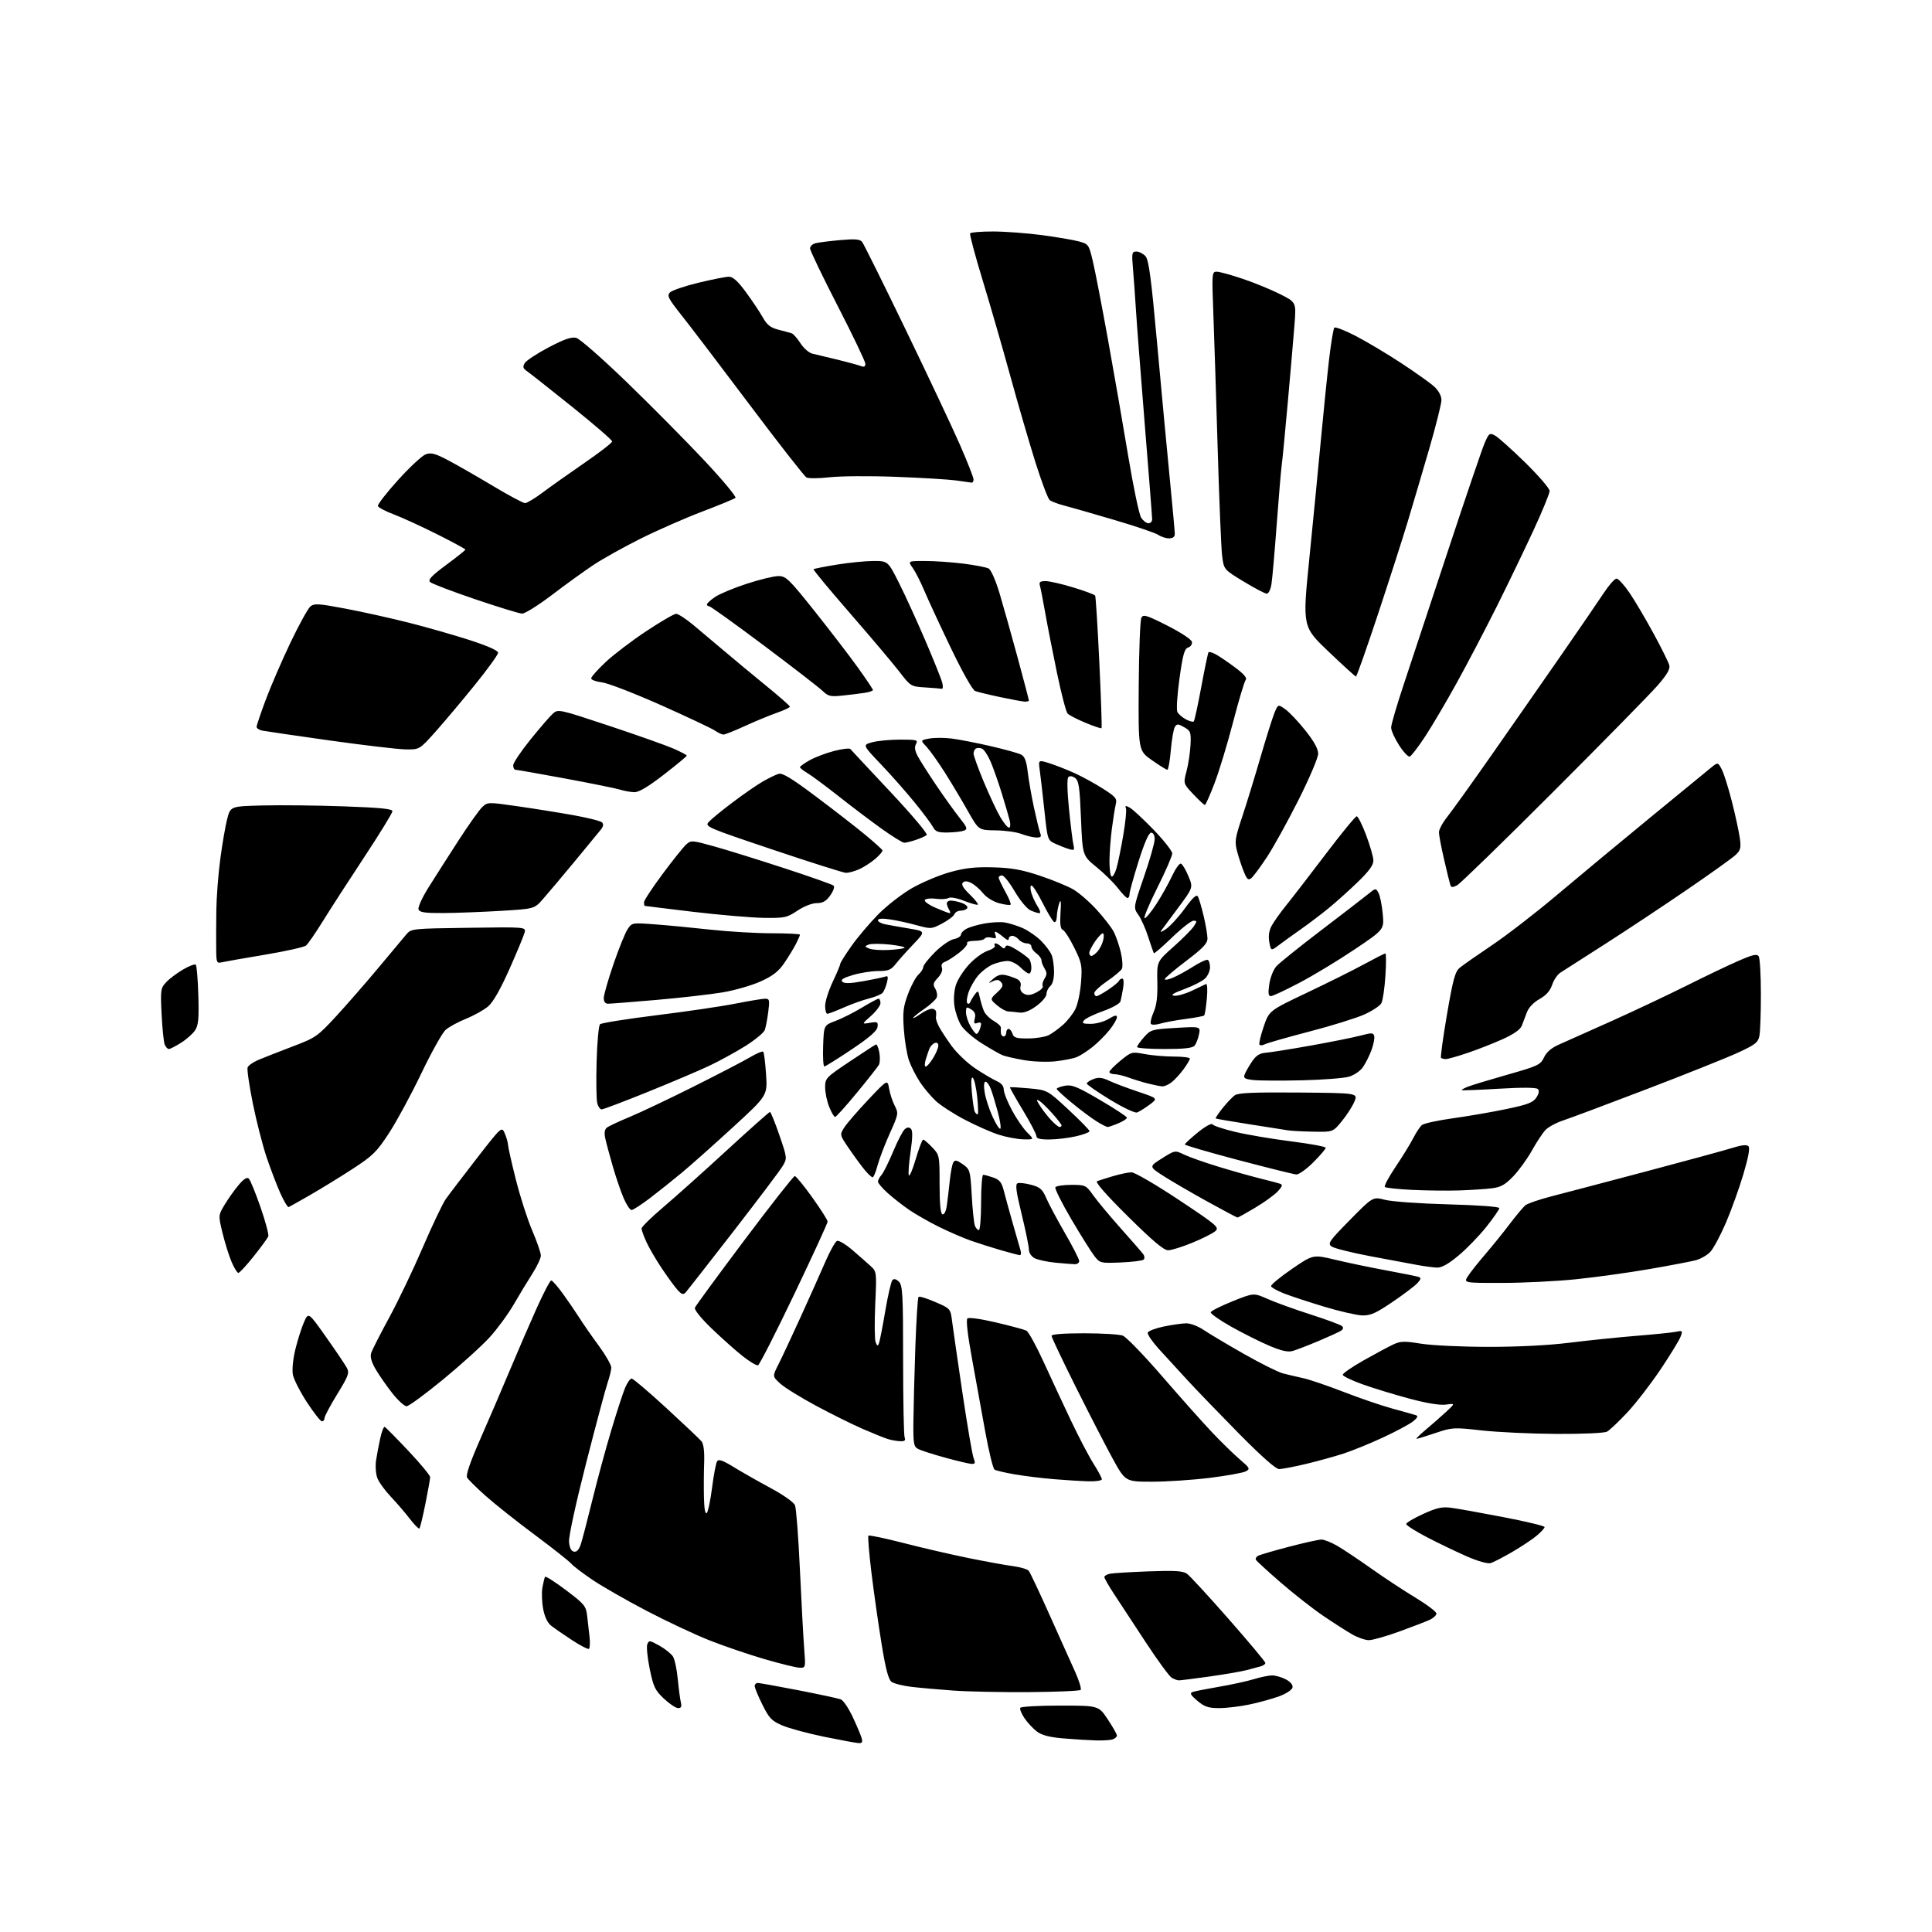 <?xml version="1.0" encoding="UTF-8" standalone="no"?>
<svg 
  version="1.1" 
  xmlns="http://www.w3.org/2000/svg" 
  xmlns:xlink="http://www.w3.org/1999/xlink" 
  xmlns:svg="http://www.w3.org/2000/svg"
  xmlns:rdf="http://www.w3.org/1999/02/22-rdf-syntax-ns#"
  xmlns:cc="http://creativecommons.org/ns#"
  xmlns:dc="http://purl.org/dc/elements/1.1/"
  viewBox="0 0 768 768"
  width="768"
  height="768"
>
<style>svg {background-color: white; }</style>"
<path stroke="none" fill="black" fill-rule="evenodd" d="M341.32,692.91C340.32,692.86 334.17,691.73 327.66,690.40C321.14,689.06 313.64,687.04 310.98,685.89C306.75,684.08 305.75,683.04 303.07,677.64C301.38,674.25 300.00,670.91 300.00,670.23C300.00,669.56 300.56,669.00 301.25,669.01C301.94,669.01 309.25,670.33 317.50,671.93C325.75,673.54 333.29,675.16 334.25,675.53C335.21,675.91 337.30,678.98 338.89,682.36C340.48,685.74 342.09,689.51 342.46,690.75C342.99,692.52 342.75,692.98 341.32,692.91zM435.67,691.85C432.83,691.77 427.02,691.41 422.76,691.05C417.29,690.59 414.21,689.80 412.26,688.36C410.74,687.24 408.50,684.84 407.27,683.04C406.04,681.23 405.28,679.36 405.58,678.88C405.87,678.39 413.00,678.00 421.42,678.00C436.72,678.00 436.72,678.00 440.36,683.48C442.36,686.50 444.00,689.38 444.00,689.88C444.00,690.38 443.29,691.06 442.42,691.39C441.55,691.73 438.51,691.93 435.67,691.85zM269.57,679.00C268.66,679.00 266.12,677.31 263.93,675.25C260.39,671.93 259.74,670.58 258.28,663.45C257.37,659.03 256.93,654.61 257.31,653.64C257.94,651.99 258.27,652.02 262.13,654.18C264.41,655.46 266.83,657.40 267.52,658.50C268.21,659.60 269.07,663.65 269.43,667.50C269.80,671.35 270.35,675.51 270.66,676.75C271.07,678.40 270.78,679.00 269.57,679.00zM484.65,679.00C480.33,679.00 478.82,678.49 475.96,676.08C473.34,673.88 472.86,673.03 474.00,672.62C474.82,672.31 479.55,671.38 484.50,670.53C489.45,669.68 495.71,668.32 498.41,667.50C501.11,666.67 504.39,666.00 505.71,666.00C507.02,666.00 509.45,666.70 511.11,667.56C512.97,668.52 514.00,669.75 513.80,670.78C513.62,671.72 511.35,673.24 508.55,674.28C505.83,675.28 500.52,676.76 496.74,677.55C492.96,678.35 487.52,679.00 484.65,679.00zM409.17,672.64C398.35,672.72 384.77,672.45 379.00,672.03C373.23,671.62 365.72,670.95 362.32,670.55C358.92,670.15 355.36,669.25 354.41,668.56C353.16,667.64 352.07,663.52 350.43,653.40C349.18,645.75 347.38,633.08 346.42,625.24C345.47,617.40 344.92,610.75 345.21,610.45C345.50,610.16 351.76,611.47 359.12,613.36C366.48,615.26 378.12,617.95 385.00,619.35C391.88,620.74 399.85,622.20 402.73,622.57C405.61,622.95 408.40,623.78 408.93,624.41C409.46,625.05 413.11,632.76 417.03,641.54C420.96,650.32 425.56,660.54 427.24,664.26C428.93,667.98 429.98,671.36 429.57,671.76C429.17,672.17 419.99,672.56 409.17,672.64zM468.58,667.97C467.98,667.95 466.72,667.48 465.76,666.93C464.81,666.37 460.13,659.97 455.37,652.71C450.61,645.44 444.97,636.86 442.85,633.64C440.73,630.41 439.00,627.38 439.00,626.91C439.00,626.43 440.01,625.83 441.25,625.58C442.49,625.33 449.41,624.91 456.64,624.64C467.04,624.26 470.20,624.45 471.83,625.59C472.96,626.38 480.43,634.50 488.44,643.62C496.45,652.74 503.00,660.58 503.00,661.04C503.00,661.49 502.21,662.09 501.25,662.37C500.29,662.65 497.70,663.34 495.50,663.91C493.30,664.47 486.58,665.63 480.58,666.47C474.57,667.31 469.17,667.99 468.58,667.97zM317.89,662.95C316.58,662.93 310.29,661.38 303.92,659.53C297.55,657.67 287.65,654.29 281.92,652.02C276.19,649.75 264.99,644.49 257.03,640.33C249.07,636.17 239.38,630.62 235.50,628.00C231.62,625.38 227.81,622.48 227.04,621.55C226.27,620.62 219.76,615.48 212.57,610.12C205.38,604.77 196.57,597.78 193.00,594.59C189.43,591.41 186.13,588.15 185.67,587.34C185.12,586.38 186.88,581.25 190.86,572.19C194.18,564.66 199.43,552.42 202.54,545.00C205.64,537.58 210.46,526.44 213.24,520.25C216.02,514.06 218.66,509.00 219.12,509.00C219.57,509.00 221.65,511.36 223.74,514.25C225.83,517.14 228.83,521.52 230.41,524.00C231.98,526.48 235.46,531.48 238.14,535.12C240.81,538.76 242.99,542.59 242.99,543.62C242.98,544.66 242.34,547.30 241.58,549.50C240.81,551.70 236.97,566.06 233.04,581.41C228.89,597.64 226.02,610.81 226.20,612.90C226.40,615.28 227.05,616.59 228.15,616.80C229.27,617.01 230.16,616.04 230.90,613.80C231.49,611.99 233.57,604.04 235.50,596.15C237.44,588.26 240.79,575.88 242.96,568.65C245.12,561.42 247.60,553.81 248.46,551.75C249.32,549.69 250.50,548.00 251.09,548.00C251.67,548.00 257.85,553.25 264.82,559.66C271.80,566.08 278.10,572.04 278.82,572.91C279.70,573.97 280.07,576.84 279.91,581.50C279.77,585.35 279.74,591.63 279.83,595.45C279.94,599.82 280.35,602.05 280.95,601.45C281.47,600.93 282.42,596.39 283.06,591.37C283.70,586.35 284.59,581.66 285.04,580.93C285.66,579.92 287.19,580.44 291.68,583.19C294.88,585.16 301.47,588.90 306.33,591.52C311.41,594.25 315.54,597.17 316.03,598.39C316.51,599.55 317.39,611.08 317.98,624.00C318.58,636.92 319.34,650.99 319.67,655.25C320.28,662.94 320.27,663.00 317.89,662.95zM234.09,655.45C233.69,655.69 230.69,654.14 227.43,652.00C224.17,649.87 220.45,647.30 219.17,646.30C217.63,645.10 216.51,642.77 215.91,639.54C215.40,636.82 215.27,633.00 215.62,631.05C215.98,629.10 216.44,627.19 216.65,626.81C216.87,626.43 220.61,628.81 224.96,632.09C232.29,637.61 232.93,638.38 233.40,642.28C233.68,644.60 234.11,648.41 234.36,650.75C234.61,653.09 234.48,655.20 234.09,655.45zM544.13,651.99C542.68,651.98 539.70,650.95 537.50,649.69C535.30,648.43 530.12,645.11 526.00,642.32C521.88,639.52 514.23,633.53 509.00,628.99C503.77,624.46 499.36,620.40 499.20,619.97C499.03,619.54 499.39,618.88 500.00,618.50C500.61,618.12 506.10,616.51 512.19,614.91C518.28,613.31 524.18,612.00 525.30,612.00C526.41,612.00 529.29,613.15 531.69,614.56C534.10,615.97 540.21,620.05 545.27,623.64C550.33,627.22 558.19,632.40 562.74,635.14C567.28,637.89 571.00,640.71 571.00,641.41C571.00,642.11 569.76,643.25 568.25,643.94C566.74,644.63 561.28,646.73 556.13,648.60C550.98,650.47 545.58,651.99 544.13,651.99zM592.50,621.37C591.34,621.70 587.34,620.55 583.00,618.65C578.88,616.84 571.79,613.43 567.25,611.07C562.71,608.71 559.00,606.35 559.00,605.83C559.00,605.30 562.02,603.50 565.71,601.83C571.22,599.33 573.24,598.89 576.96,599.38C579.46,599.71 588.81,601.38 597.75,603.11C606.69,604.83 614.00,606.59 614.00,607.03C614.00,607.46 612.61,608.99 610.92,610.41C609.23,611.84 604.84,614.76 601.17,616.91C597.50,619.05 593.60,621.06 592.50,621.37zM166.73,607.60C166.46,607.87 164.76,606.16 162.95,603.80C161.14,601.43 157.74,597.48 155.39,595.00C153.04,592.52 150.61,589.17 150.00,587.54C149.39,585.92 149.16,582.77 149.49,580.54C149.82,578.32 150.57,574.34 151.16,571.70C151.74,569.07 152.54,567.04 152.92,567.20C153.31,567.37 157.53,571.64 162.31,576.71C167.09,581.77 171.00,586.49 170.99,587.21C170.98,587.92 170.13,592.69 169.10,597.80C168.07,602.92 167.00,607.33 166.73,607.60zM432.75,588.85C429.86,588.77 423.68,588.39 419.00,588.00C414.32,587.62 407.34,586.76 403.47,586.10C399.61,585.44 395.95,584.58 395.35,584.20C394.74,583.81 393.07,576.98 391.63,569.00C390.19,561.02 387.80,547.86 386.32,539.74C384.64,530.58 383.97,524.65 384.56,524.11C385.10,523.60 389.92,524.28 396.00,525.71C401.77,527.07 407.18,528.53 408.00,528.94C408.82,529.36 411.85,534.83 414.72,541.10C417.59,547.37 422.49,557.90 425.62,564.50C428.75,571.10 432.81,578.87 434.65,581.77C436.49,584.67 438.00,587.48 438.00,588.02C438.00,588.56 435.64,588.93 432.75,588.85zM457.96,589.00C447.35,589.00 447.35,589.00 442.27,579.75C439.48,574.66 432.88,561.84 427.60,551.26C422.32,540.68 418.00,531.57 418.00,531.01C418.00,530.38 422.89,530.00 430.93,530.00C438.05,530.00 444.98,530.42 446.34,530.94C447.70,531.46 454.77,538.77 462.05,547.19C469.33,555.61 478.28,565.65 481.93,569.50C485.59,573.35 490.51,578.15 492.88,580.17C496.88,583.59 497.04,583.91 495.20,584.89C494.12,585.47 487.68,586.63 480.90,587.47C474.11,588.31 463.79,589.00 457.96,589.00zM508.46,583.99C507.16,584.00 501.36,578.86 492.38,569.75C484.66,561.91 475.44,552.35 471.90,548.50C468.35,544.65 463.29,539.12 460.65,536.22C458.02,533.31 456.03,530.40 456.25,529.74C456.47,529.09 459.32,528.00 462.57,527.32C465.83,526.64 469.86,526.07 471.52,526.04C473.20,526.02 476.27,527.18 478.44,528.65C480.59,530.11 487.78,534.40 494.42,538.17C501.06,541.95 508.07,545.45 510.00,545.95C511.93,546.45 515.52,547.29 518.00,547.83C520.48,548.36 527.72,550.83 534.10,553.30C540.47,555.78 549.25,558.78 553.60,559.96C557.94,561.15 562.12,562.32 562.87,562.57C563.84,562.89 563.47,563.63 561.63,565.08C560.20,566.20 554.86,569.06 549.76,571.42C544.67,573.79 537.58,576.68 534.00,577.84C530.42,579.00 523.67,580.86 519.00,581.97C514.33,583.08 509.58,583.99 508.46,583.99zM386.23,581.93C385.28,581.89 380.55,580.77 375.71,579.44C370.88,578.12 366.04,576.56 364.96,575.98C363.21,575.04 363.01,573.90 363.09,565.21C363.14,559.87 363.48,546.64 363.85,535.82C364.23,524.99 364.80,515.87 365.13,515.54C365.46,515.21 368.45,516.12 371.78,517.57C377.84,520.19 377.84,520.19 378.49,525.35C378.85,528.18 380.70,540.97 382.60,553.76C384.50,566.56 386.48,578.14 387.00,579.51C387.79,581.57 387.66,581.99 386.23,581.93zM357.86,572.91C356.56,572.87 354.38,572.48 353.00,572.06C351.62,571.64 347.12,569.83 343.00,568.04C338.88,566.25 330.49,562.09 324.37,558.80C318.25,555.51 311.84,551.54 310.13,549.97C307.03,547.14 307.03,547.14 309.46,542.32C310.81,539.67 314.77,531.20 318.28,523.50C321.78,515.80 326.18,505.96 328.06,501.63C329.93,497.30 332.04,493.54 332.75,493.27C333.45,493.00 336.16,494.61 338.77,496.85C341.37,499.09 344.63,501.95 346.01,503.21C348.50,505.49 348.51,505.56 347.92,518.50C347.60,525.65 347.66,532.40 348.06,533.50C348.65,535.10 348.92,535.20 349.39,534.00C349.72,533.17 350.85,527.39 351.91,521.14C352.96,514.88 354.26,509.34 354.78,508.82C355.38,508.22 356.33,508.47 357.36,509.51C358.80,510.95 359.00,514.65 359.00,540.49C359.00,556.63 359.27,570.55 359.61,571.42C360.06,572.60 359.61,572.98 357.86,572.91zM563.07,571.95C562.76,571.92 564.49,570.23 566.92,568.20C569.35,566.16 572.95,563.00 574.92,561.17C578.50,557.83 578.50,557.83 574.79,558.35C572.41,558.68 567.20,557.83 560.29,555.98C554.35,554.39 545.98,551.84 541.67,550.30C537.37,548.76 533.81,547.05 533.77,546.50C533.73,545.95 537.47,543.36 542.10,540.75C546.72,538.14 552.01,535.30 553.85,534.45C556.74,533.10 558.24,533.06 564.85,534.13C569.06,534.82 581.05,535.39 591.50,535.40C603.41,535.41 615.54,534.80 624.00,533.74C631.42,532.82 643.35,531.59 650.50,531.01C657.65,530.44 664.74,529.71 666.26,529.40C668.87,528.87 668.96,528.97 668.03,531.41C667.50,532.83 663.90,538.69 660.04,544.45C656.17,550.20 650.24,557.88 646.84,561.51C643.45,565.14 639.83,568.55 638.81,569.10C637.74,569.67 629.15,570.06 618.72,570.00C608.70,569.95 595.33,569.32 589.00,568.62C577.84,567.37 577.29,567.40 570.57,569.66C566.77,570.95 563.39,571.98 563.07,571.95zM127.98,565.00C127.42,565.00 124.73,561.59 122.01,557.42C119.29,553.25 116.77,548.30 116.42,546.43C116.05,544.43 116.47,540.22 117.44,536.26C118.36,532.54 119.89,527.72 120.86,525.54C122.61,521.58 122.61,521.58 129.65,531.54C133.53,537.02 137.23,542.52 137.89,543.76C138.95,545.76 138.50,546.98 134.04,554.22C131.27,558.73 129.00,563.00 129.00,563.71C129.00,564.42 128.54,565.00 127.98,565.00zM161.62,559.00C160.76,559.00 158.22,556.69 155.98,553.86C153.75,551.03 150.78,546.77 149.38,544.39C147.64,541.42 147.07,539.37 147.55,537.85C147.93,536.64 151.15,530.31 154.70,523.79C158.25,517.26 164.25,504.73 168.03,495.93C171.82,487.13 175.93,478.48 177.16,476.72C178.40,474.95 183.92,467.70 189.43,460.60C199.44,447.71 199.44,447.71 200.67,450.60C201.35,452.20 201.93,454.23 201.95,455.13C201.98,456.03 203.38,462.25 205.07,468.95C206.76,475.66 209.68,484.75 211.57,489.16C213.46,493.57 215.00,498.04 215.00,499.10C215.00,500.16 213.49,503.39 211.65,506.27C209.80,509.14 206.47,514.65 204.24,518.50C202.01,522.35 197.71,528.23 194.68,531.56C191.66,534.89 183.34,542.43 176.19,548.31C169.04,554.19 162.49,559.00 161.62,559.00zM301.33,542.72C300.75,542.92 297.99,541.27 295.20,539.07C292.41,536.86 286.89,531.94 282.92,528.13C278.71,524.08 275.93,520.63 276.23,519.85C276.51,519.11 285.37,507.02 295.90,493.00C306.44,478.97 315.45,467.50 315.93,467.50C316.41,467.50 319.55,471.32 322.89,476.00C326.24,480.68 328.99,484.99 328.99,485.60C329.00,486.20 323.01,499.22 315.69,514.54C308.37,529.85 301.90,542.53 301.33,542.72zM513.88,537.03C511.99,537.57 509.43,537.01 504.64,534.99C501.00,533.45 494.18,530.04 489.49,527.41C484.80,524.77 481.11,522.17 481.29,521.63C481.47,521.08 485.39,519.12 490.00,517.26C498.38,513.90 498.38,513.90 503.94,516.37C507.00,517.73 514.67,520.50 521.00,522.53C527.33,524.56 532.95,526.64 533.49,527.16C534.14,527.76 533.96,528.41 532.99,529.03C532.17,529.55 528.12,531.39 524.00,533.13C519.88,534.86 515.32,536.61 513.88,537.03zM541.50,522.90C539.30,522.83 532.50,521.27 526.39,519.43C520.29,517.59 513.11,515.22 510.44,514.18C507.77,513.13 505.45,511.84 505.27,511.31C505.09,510.77 508.78,507.71 513.45,504.50C521.96,498.66 521.96,498.66 530.73,500.76C535.55,501.92 544.67,503.82 551.00,504.99C557.33,506.16 563.12,507.33 563.89,507.58C564.99,507.95 564.91,508.44 563.45,510.05C562.45,511.16 558.00,514.52 553.57,517.53C546.92,522.04 544.80,522.99 541.50,522.90zM272.54,513.77C271.62,514.78 270.97,514.58 269.34,512.77C268.21,511.52 265.39,507.66 263.07,504.20C260.75,500.73 258.00,496.01 256.95,493.70C255.90,491.39 255.03,488.99 255.02,488.36C255.01,487.73 258.91,483.91 263.68,479.86C268.46,475.81 279.82,465.64 288.93,457.26C298.04,448.88 305.76,442.02 306.07,442.01C306.38,442.01 308.06,446.14 309.80,451.20C312.93,460.32 312.94,460.43 311.14,463.49C310.14,465.19 301.30,476.91 291.51,489.54C281.71,502.17 273.18,513.07 272.54,513.77zM597.13,509.98C581.77,510.00 581.77,510.00 583.55,507.25C584.53,505.74 587.65,501.80 590.49,498.50C593.32,495.20 597.70,489.78 600.22,486.45C602.74,483.13 605.50,479.83 606.35,479.13C607.20,478.42 611.85,476.82 616.70,475.57C621.54,474.33 638.55,469.85 654.50,465.62C670.45,461.39 685.87,457.19 688.76,456.28C692.28,455.17 694.36,454.96 695.03,455.63C695.70,456.30 695.03,460.01 693.00,466.83C691.33,472.45 688.20,481.13 686.05,486.14C683.89,491.15 681.11,496.32 679.88,497.63C678.64,498.95 676.03,500.45 674.07,500.97C672.10,501.49 663.75,503.08 655.50,504.50C647.25,505.93 634.20,507.73 626.50,508.52C618.80,509.31 605.59,509.97 597.13,509.98zM94.76,506.00C94.30,506.00 93.09,504.05 92.07,501.66C91.05,499.28 89.43,494.13 88.48,490.21C86.75,483.10 86.75,483.10 89.35,478.80C90.78,476.43 93.28,472.93 94.91,471.00C96.97,468.57 98.20,467.82 98.92,468.54C99.50,469.11 101.59,474.21 103.56,479.88C105.53,485.56 106.92,490.77 106.65,491.47C106.38,492.17 103.78,495.72 100.88,499.37C97.97,503.02 95.22,506.00 94.76,506.00zM571.20,503.89C569.71,503.83 566.25,503.37 563.50,502.87C560.75,502.37 552.33,500.80 544.80,499.38C537.26,497.96 530.30,496.21 529.32,495.49C527.69,494.30 528.32,493.38 536.63,484.94C545.73,475.69 545.73,475.69 550.61,476.96C553.30,477.65 564.61,478.46 575.75,478.75C587.72,479.07 596.00,479.68 596.00,480.25C596.00,480.78 593.67,484.14 590.83,487.71C587.99,491.29 583.01,496.41 579.78,499.10C575.72,502.49 573.06,503.97 571.20,503.89zM427.25,502.54C426.29,502.52 422.80,502.25 419.50,501.93C416.20,501.61 412.49,500.80 411.25,500.14C409.95,499.44 409.00,497.99 409.00,496.69C409.00,495.46 407.70,489.15 406.12,482.65C403.90,473.55 403.53,470.73 404.52,470.36C405.22,470.09 407.66,470.37 409.95,470.99C413.48,471.94 414.40,472.75 415.92,476.30C416.92,478.61 420.27,484.88 423.37,490.24C426.46,495.60 429.00,500.57 429.00,501.28C429.00,501.99 428.21,502.56 427.25,502.54zM445.57,501.85C437.50,502.18 437.26,502.13 435.08,499.35C433.85,497.78 429.71,491.19 425.89,484.70C422.07,478.21 419.21,472.47 419.53,471.95C419.85,471.43 422.70,471.00 425.87,471.00C431.49,471.00 431.68,471.09 434.65,475.25C436.32,477.59 441.24,483.49 445.59,488.37C449.94,493.24 453.93,497.83 454.46,498.57C455.00,499.30 455.07,500.26 454.63,500.70C454.19,501.14 450.12,501.66 445.57,501.85zM405.37,498.94C404.89,498.91 401.57,498.04 398.00,497.01C394.43,495.98 389.02,494.26 385.98,493.20C382.94,492.13 377.22,489.65 373.26,487.70C369.30,485.74 363.93,482.67 361.32,480.88C358.71,479.08 354.87,476.07 352.79,474.19C350.71,472.31 349.00,470.29 349.00,469.71C349.00,469.13 349.63,467.95 350.40,467.08C351.17,466.21 353.26,462.02 355.04,457.76C356.81,453.51 358.90,449.50 359.68,448.85C360.64,448.05 361.41,448.01 362.12,448.72C362.82,449.42 362.78,452.27 361.97,457.81C361.32,462.24 361.00,466.46 361.26,467.18C361.52,467.91 362.77,465.01 364.02,460.75C365.28,456.49 366.60,453.00 366.97,453.00C367.33,453.00 368.95,454.39 370.56,456.08C373.47,459.13 373.50,459.30 373.50,470.73C373.50,478.58 373.87,482.44 374.65,482.70C375.34,482.94 376.03,481.56 376.36,479.30C376.67,477.21 377.20,472.77 377.54,469.43C377.88,466.10 378.52,462.77 378.97,462.04C379.63,460.99 380.40,461.15 382.74,462.82C385.60,464.85 385.71,465.24 386.28,475.21C386.60,480.87 387.17,486.29 387.54,487.25C387.91,488.21 388.62,489.00 389.11,489.00C389.60,489.00 390.00,484.05 390.00,478.00C390.00,471.95 390.38,467.00 390.85,467.00C391.32,467.00 393.11,467.49 394.84,468.09C397.36,468.97 398.18,470.00 399.03,473.34C399.61,475.63 401.24,481.55 402.65,486.50C404.06,491.45 405.45,496.29 405.73,497.25C406.00,498.21 405.84,498.97 405.37,498.94zM464.34,497.00C462.62,497.00 458.17,493.25 448.35,483.52C439.54,474.79 435.23,469.86 436.12,469.53C436.88,469.25 439.75,468.34 442.50,467.52C445.25,466.70 448.53,466.02 449.78,466.01C451.04,466.00 459.45,470.90 468.48,476.89C483.75,487.03 484.77,487.90 483.14,489.37C482.18,490.24 478.10,492.31 474.06,493.97C470.03,495.64 465.65,497.00 464.34,497.00zM491.94,484.00C491.70,484.00 486.32,481.15 480.00,477.66C473.68,474.17 465.85,469.62 462.60,467.54C456.70,463.75 456.70,463.75 461.89,460.48C467.07,457.21 467.07,457.21 470.78,459.00C472.83,459.98 479.00,462.15 484.50,463.83C490.00,465.50 497.43,467.60 501.00,468.48C504.57,469.36 508.13,470.30 508.90,470.57C509.97,470.94 509.74,471.65 507.90,473.62C506.58,475.03 502.55,477.95 498.94,480.09C495.33,482.24 492.18,484.00 491.94,484.00zM251.04,481.00C250.43,481.00 249.01,478.86 247.89,476.25C246.77,473.64 244.81,467.90 243.55,463.50C242.28,459.10 240.94,454.11 240.58,452.41C240.14,450.38 240.36,448.96 241.21,448.27C241.92,447.70 245.99,445.78 250.25,444.02C254.51,442.26 265.98,436.81 275.75,431.92C285.51,427.03 295.60,421.79 298.17,420.27C300.74,418.75 303.09,417.76 303.40,418.07C303.71,418.37 304.21,422.42 304.52,427.06C305.09,435.50 305.09,435.50 291.29,448.15C283.71,455.11 274.57,463.23 271.00,466.20C267.43,469.17 261.72,473.71 258.33,476.30C254.93,478.88 251.65,481.00 251.04,481.00zM114.77,479.83C114.37,480.01 112.87,477.53 111.44,474.33C110.01,471.12 107.55,464.68 105.97,460.00C104.40,455.32 101.93,445.70 100.50,438.61C99.07,431.52 98.14,425.09 98.43,424.32C98.73,423.54 100.67,422.19 102.74,421.32C104.81,420.44 110.86,418.07 116.19,416.04C125.52,412.50 126.17,412.05 133.69,403.90C137.98,399.24 145.55,390.56 150.50,384.62C155.45,378.67 160.40,372.76 161.50,371.47C163.47,369.15 163.80,369.12 186.30,368.81C209.09,368.49 209.09,368.49 208.54,370.70C208.23,371.91 205.52,378.44 202.52,385.20C198.92,393.28 196.02,398.38 194.04,400.06C192.39,401.47 188.44,403.67 185.27,404.96C182.09,406.24 178.43,408.24 177.13,409.40C175.83,410.55 171.48,418.35 167.47,426.71C163.46,435.08 157.70,445.72 154.68,450.36C149.76,457.90 148.23,459.41 140.18,464.65C135.23,467.87 127.65,472.52 123.34,475.00C119.03,477.48 115.17,479.65 114.77,479.83zM580.00,473.22C575.33,473.37 566.92,473.27 561.33,473.00C555.74,472.73 550.86,472.20 550.50,471.83C550.13,471.46 552.05,467.86 554.77,463.83C557.49,459.80 560.64,454.67 561.78,452.43C562.92,450.20 564.48,447.84 565.25,447.21C566.02,446.57 571.57,445.37 577.57,444.53C583.58,443.70 593.15,442.05 598.82,440.86C607.30,439.09 609.43,438.28 610.72,436.30C611.76,434.72 611.96,433.56 611.31,432.91C610.68,432.28 605.21,432.23 595.91,432.78C587.99,433.25 581.33,433.51 581.11,433.35C580.90,433.19 582.02,432.55 583.61,431.94C585.20,431.32 592.30,429.17 599.38,427.16C611.41,423.74 612.37,423.29 613.78,420.32C614.82,418.15 616.76,416.51 619.90,415.15C622.43,414.05 631.92,409.81 641.00,405.72C650.08,401.63 663.35,395.36 670.50,391.78C677.65,388.20 686.82,383.81 690.88,382.04C696.80,379.45 698.43,379.08 699.12,380.16C699.59,380.90 699.98,387.63 699.98,395.13C699.99,402.62 699.73,410.12 699.39,411.78C698.86,414.43 697.75,415.29 690.64,418.55C686.16,420.60 669.90,427.10 654.50,432.99C639.10,438.89 624.20,444.46 621.39,445.39C618.59,446.31 615.37,448.06 614.26,449.28C613.14,450.50 610.73,454.18 608.90,457.45C607.08,460.72 603.76,465.29 601.54,467.61C598.30,470.98 596.60,471.93 593.00,472.37C590.52,472.68 584.67,473.06 580.00,473.22zM346.88,468.00C346.49,468.00 345.13,466.74 343.84,465.21C342.55,463.67 339.75,459.87 337.62,456.76C333.74,451.10 333.74,451.10 335.62,448.18C336.65,446.57 340.94,441.61 345.14,437.16C352.79,429.06 352.79,429.06 353.44,432.78C353.79,434.83 354.80,437.88 355.68,439.58C357.22,442.55 357.15,442.92 353.69,450.58C351.73,454.93 349.55,460.64 348.85,463.25C348.16,465.86 347.27,468.00 346.88,468.00zM515.30,466.87C514.31,466.81 503.94,464.22 492.25,461.14C480.56,458.05 471.00,455.27 471.00,454.94C471.00,454.62 473.33,452.46 476.17,450.15C479.05,447.80 481.62,446.38 481.96,446.93C482.30,447.48 486.38,448.84 491.04,449.95C495.69,451.06 505.69,452.75 513.25,453.71C520.81,454.66 527.00,455.81 527.00,456.27C527.00,456.72 524.77,459.32 522.05,462.05C519.32,464.77 516.29,466.94 515.30,466.87zM406.83,452.91C404.45,452.86 400.02,452.02 397.00,451.06C393.98,450.09 387.90,447.40 383.50,445.09C379.10,442.79 373.93,439.44 372.00,437.65C370.07,435.86 367.23,432.47 365.67,430.10C364.12,427.74 362.18,423.94 361.37,421.65C360.55,419.37 359.62,413.81 359.30,409.31C358.80,402.34 359.05,400.23 360.95,395.13C362.18,391.83 364.05,388.36 365.10,387.41C366.14,386.47 367.00,385.12 367.00,384.42C367.00,383.73 369.08,381.07 371.63,378.53C374.18,375.98 377.55,373.64 379.13,373.32C380.71,373.01 382.00,372.21 382.00,371.54C382.00,370.88 383.01,369.81 384.25,369.16C385.49,368.52 388.69,367.59 391.37,367.10C394.05,366.61 397.65,366.43 399.37,366.69C401.09,366.95 404.31,367.96 406.51,368.92C408.72,369.89 412.02,372.17 413.85,374.00C415.68,375.83 417.59,378.41 418.09,379.73C418.59,381.05 419.00,384.07 419.00,386.44C419.00,389.06 418.41,391.25 417.50,392.00C416.68,392.68 416.00,394.09 416.00,395.12C416.00,396.15 414.20,398.29 411.95,399.92C409.24,401.89 407.01,402.74 405.20,402.50C403.72,402.30 401.74,402.11 400.81,402.07C399.87,402.03 397.85,400.92 396.31,399.59C393.51,397.18 393.51,397.18 396.35,394.55C398.64,392.43 398.95,391.65 397.99,390.48C397.08,389.39 396.27,389.29 394.64,390.08C392.68,391.03 392.69,390.94 394.85,389.06C396.53,387.60 397.96,387.19 399.85,387.65C401.31,387.99 403.33,388.70 404.34,389.22C405.52,389.83 406.01,390.87 405.68,392.10C405.36,393.33 405.86,394.39 407.08,395.04C408.47,395.79 409.80,395.64 412.02,394.49C413.70,393.62 414.81,392.50 414.50,392.00C414.19,391.49 414.51,390.16 415.21,389.04C416.22,387.41 416.23,386.60 415.24,385.01C414.56,383.92 414.00,382.45 414.00,381.73C414.00,381.02 413.10,379.79 412.00,379.00C410.90,378.21 410.00,376.98 410.00,376.28C410.00,375.58 409.16,375.00 408.12,375.00C407.09,375.00 405.68,374.32 405.00,373.50C404.32,372.68 403.14,372.00 402.38,372.00C401.62,372.00 401.00,372.52 401.00,373.15C401.00,373.90 400.37,373.77 399.25,372.81C398.29,371.98 396.94,370.99 396.26,370.60C395.40,370.11 395.22,370.42 395.68,371.61C396.21,372.98 395.91,373.21 394.17,372.75C392.98,372.44 391.75,372.60 391.44,373.09C391.13,373.59 389.31,374.00 387.38,374.00C385.46,374.00 384.14,374.41 384.45,374.91C384.76,375.41 383.32,377.14 381.25,378.75C379.19,380.35 376.67,381.97 375.65,382.34C374.43,382.78 374.01,383.59 374.42,384.66C374.81,385.67 374.18,387.24 372.81,388.70C370.94,390.69 370.77,391.40 371.77,393.00C372.43,394.06 372.70,395.63 372.36,396.50C372.03,397.36 369.79,399.43 367.38,401.08C364.97,402.74 363.00,404.33 363.00,404.62C363.00,404.90 364.31,404.21 365.90,403.07C367.50,401.93 369.53,401.00 370.40,401.00C371.28,401.00 372.05,401.56 372.12,402.25C372.18,402.94 372.15,403.93 372.05,404.44C371.95,404.96 372.46,406.54 373.17,407.94C373.88,409.35 376.17,412.85 378.24,415.72C380.32,418.59 384.60,422.66 387.76,424.76C390.92,426.86 394.74,429.11 396.25,429.77C398.02,430.53 399.00,431.72 399.00,433.09C399.00,434.26 400.44,437.93 402.21,441.24C403.98,444.56 406.71,448.56 408.29,450.13C411.15,453.00 411.15,453.00 406.83,452.91zM417.25,452.96C413.45,452.99 412.00,452.62 412.00,451.63C412.00,450.88 409.59,446.26 406.64,441.38C403.69,436.50 401.37,432.38 401.49,432.23C401.61,432.08 405.00,432.27 409.03,432.64C416.35,433.32 416.35,433.32 424.73,441.10C429.34,445.38 433.11,449.23 433.10,449.66C433.10,450.09 430.71,451.00 427.80,451.68C424.88,452.36 420.14,452.93 417.25,452.96zM522.18,449.86C517.96,449.79 513.38,449.55 512.00,449.33C510.62,449.11 503.66,448.01 496.51,446.89C489.37,445.78 483.40,444.74 483.25,444.59C483.10,444.43 484.34,442.58 486.02,440.47C487.70,438.37 489.88,436.07 490.88,435.37C492.23,434.42 498.57,434.16 516.25,434.30C539.82,434.50 539.82,434.50 538.39,437.92C537.60,439.81 535.36,443.29 533.41,445.67C529.87,450.00 529.87,450.00 522.18,449.86zM397.65,448.68C398.00,448.34 397.52,445.23 396.58,441.78C395.65,438.32 394.41,434.26 393.82,432.75C393.24,431.24 392.30,430.00 391.75,430.00C391.13,430.00 391.00,431.62 391.42,434.25C391.79,436.59 393.20,440.93 394.56,443.90C395.92,446.87 397.31,449.02 397.65,448.68zM421.19,448.00C421.63,448.00 422.00,447.72 422.00,447.37C422.00,447.03 420.35,444.89 418.32,442.62C416.30,440.35 413.95,438.08 413.09,437.57C411.86,436.84 411.93,437.26 413.40,439.57C414.42,441.18 416.41,443.74 417.82,445.25C419.22,446.76 420.74,448.00 421.19,448.00zM440.28,447.99C439.85,447.99 437.88,446.98 435.89,445.74C433.91,444.51 429.54,441.25 426.20,438.50C422.85,435.75 420.09,433.21 420.06,432.86C420.03,432.51 421.48,431.95 423.28,431.61C426.08,431.08 428.16,431.92 437.25,437.25C443.13,440.69 447.95,443.86 447.97,444.30C447.99,444.74 446.44,445.75 444.53,446.55C442.62,447.35 440.71,448.00 440.28,447.99zM331.96,444.00C331.55,444.00 330.49,442.19 329.61,439.98C328.72,437.77 328.00,434.28 328.00,432.23C328.00,428.62 328.33,428.28 337.73,422.00C343.08,418.43 347.78,415.36 348.17,415.19C348.56,415.01 349.18,416.44 349.54,418.35C349.90,420.27 349.81,422.51 349.35,423.33C348.88,424.15 344.95,429.14 340.60,434.41C336.26,439.69 332.37,444.00 331.96,444.00zM388.64,443.00C388.92,443.00 388.85,439.96 388.47,436.25C388.09,432.54 387.32,429.05 386.76,428.50C386.07,427.82 385.94,429.70 386.34,434.29C386.66,438.03 387.20,441.51 387.53,442.04C387.85,442.57 388.35,443.00 388.64,443.00zM451.98,442.23C451.14,442.52 446.31,440.23 441.24,437.13C436.17,434.03 432.02,431.15 432.01,430.73C432.00,430.30 433.20,429.50 434.66,428.94C436.69,428.17 438.15,428.32 440.82,429.58C442.74,430.50 447.92,432.46 452.33,433.94C460.35,436.63 460.35,436.63 456.92,439.17C455.04,440.56 452.82,441.94 451.98,442.23zM239.17,441.00C238.55,441.00 237.75,439.87 237.41,438.48C237.06,437.10 236.95,429.69 237.16,422.01C237.37,414.34 237.98,407.65 238.52,407.15C239.06,406.65 249.18,405.04 261.00,403.57C272.82,402.11 286.95,400.03 292.39,398.95C297.83,397.88 303.13,397.00 304.17,397.00C305.88,397.00 306.00,397.52 305.39,402.25C305.02,405.14 304.40,408.37 304.01,409.44C303.63,410.51 300.21,413.34 296.41,415.74C292.61,418.13 286.12,421.68 282.00,423.64C277.88,425.59 266.81,430.29 257.41,434.09C248.00,437.89 239.80,441.00 239.17,441.00zM462.00,431.85C461.18,431.79 458.70,431.30 456.50,430.75C454.30,430.21 450.80,429.14 448.73,428.38C446.66,427.62 444.07,427.00 442.98,427.00C441.89,427.00 441.00,426.60 441.00,426.12C441.00,425.64 442.98,423.62 445.41,421.63C449.74,418.08 449.91,418.03 455.04,419.01C457.92,419.55 463.14,420.00 466.64,420.00C470.14,420.00 473.00,420.36 473.00,420.81C473.00,421.25 471.86,423.16 470.47,425.06C469.08,426.95 466.94,429.28 465.72,430.23C464.50,431.18 462.82,431.91 462.00,431.85zM517.50,429.44C509.25,429.63 500.61,429.59 498.30,429.34C494.87,428.97 494.22,428.58 494.73,427.20C495.07,426.26 496.36,423.98 497.60,422.12C499.31,419.57 500.67,418.68 503.18,418.48C505.01,418.34 513.02,417.06 521.00,415.64C528.98,414.22 537.84,412.44 540.71,411.69C545.36,410.46 545.95,410.48 546.28,411.91C546.48,412.78 545.98,415.30 545.16,417.50C544.34,419.70 542.82,422.72 541.79,424.21C540.75,425.72 538.27,427.41 536.21,428.01C534.17,428.60 525.75,429.25 517.50,429.44zM327.71,423.94C327.27,423.97 327.05,420.30 327.21,415.78C327.50,407.56 327.50,407.56 332.04,405.87C334.54,404.95 339.27,402.57 342.54,400.60C345.82,398.62 348.84,397.00 349.25,397.00C349.66,397.00 350.00,397.79 350.00,398.75C350.00,399.71 348.31,401.99 346.25,403.82C342.50,407.14 342.50,407.14 345.82,406.58C348.81,406.08 349.11,406.24 348.82,408.26C348.60,409.83 345.50,412.51 338.50,417.19C333.00,420.87 328.14,423.90 327.71,423.94zM367.99,424.00C368.45,424.00 369.77,422.48 370.92,420.63C372.06,418.78 373.00,416.54 373.00,415.66C373.00,414.69 372.44,414.28 371.58,414.61C370.79,414.91 369.85,415.91 369.47,416.83C369.10,417.75 368.42,419.74 367.97,421.25C367.51,422.76 367.52,424.00 367.99,424.00zM419.50,421.89C416.18,422.25 410.60,422.04 407.00,421.41C403.43,420.79 399.60,419.91 398.50,419.46C397.40,419.02 393.71,416.90 390.29,414.76C386.88,412.62 383.17,409.39 382.04,407.57C380.92,405.75 379.72,402.23 379.38,399.75C379.02,397.11 379.28,393.68 380.01,391.46C380.70,389.37 383.04,385.74 385.21,383.39C387.38,381.03 390.70,378.59 392.59,377.97C394.48,377.35 395.76,376.43 395.45,375.92C395.14,375.41 395.27,375.00 395.74,375.00C396.21,375.00 397.20,375.56 397.92,376.25C398.96,377.22 399.35,377.23 399.70,376.28C400.01,375.44 401.43,375.87 404.32,377.68C406.62,379.12 408.83,380.79 409.23,381.40C409.64,382.00 409.98,383.51 409.98,384.75C409.99,385.99 409.57,387.00 409.05,387.00C408.52,387.00 406.97,385.88 405.59,384.50C404.22,383.12 401.93,382.00 400.51,382.00C399.10,382.00 396.47,382.61 394.67,383.36C392.88,384.11 390.23,386.13 388.79,387.84C387.35,389.55 385.64,392.57 384.99,394.54C384.33,396.52 384.13,398.44 384.54,398.82C384.94,399.19 385.45,399.00 385.67,398.39C385.89,397.78 386.69,396.43 387.45,395.39C388.76,393.61 388.87,393.67 389.49,396.50C389.85,398.15 390.56,400.53 391.07,401.80C391.58,403.06 393.34,404.86 394.98,405.80C396.62,406.73 397.92,407.95 397.86,408.50C397.81,409.05 397.82,410.06 397.88,410.75C397.95,411.44 398.45,412.00 399.00,412.00C399.55,412.00 400.00,411.32 400.00,410.50C400.00,409.68 400.42,409.00 400.93,409.00C401.45,409.00 402.14,409.86 402.47,410.92C402.98,412.52 404.02,412.83 408.79,412.80C411.93,412.78 415.62,412.16 417.00,411.44C418.38,410.71 420.91,408.85 422.64,407.31C424.36,405.76 426.54,402.99 427.47,401.13C428.41,399.28 429.42,394.51 429.72,390.53C430.23,383.82 430.03,382.80 427.03,376.71C425.25,373.09 423.20,369.91 422.48,369.63C421.54,369.27 421.29,367.38 421.57,362.82C421.85,358.34 421.71,357.23 421.08,359.00C420.60,360.38 420.15,362.76 420.10,364.31C420.04,365.95 419.58,366.86 418.98,366.48C418.41,366.14 416.38,362.73 414.46,358.93C412.54,355.12 410.56,352.00 410.06,352.00C409.52,352.00 409.48,353.20 409.96,354.87C410.42,356.45 411.56,358.93 412.51,360.37C413.46,361.83 413.75,363.00 413.16,363.00C412.57,363.00 410.97,362.49 409.60,361.86C408.23,361.24 405.43,357.86 403.38,354.36C401.34,350.86 399.06,348.00 398.33,348.00C397.60,348.00 397.00,348.39 397.00,348.87C397.00,349.35 398.18,351.85 399.61,354.43C401.05,357.00 402.00,359.34 401.72,359.62C401.43,359.90 399.38,359.64 397.15,359.04C394.83,358.42 392.12,356.74 390.80,355.10C389.54,353.53 387.44,351.70 386.14,351.03C384.52,350.19 383.46,350.14 382.75,350.85C382.03,351.57 382.87,353.01 385.45,355.52C387.51,357.51 388.98,359.35 388.72,359.61C388.47,359.86 386.03,359.19 383.30,358.12C380.44,356.99 377.80,356.51 377.05,356.97C376.33,357.41 374.06,357.55 372.00,357.27C369.94,357.00 367.98,357.22 367.64,357.77C367.30,358.32 369.24,359.72 371.95,360.88C374.66,362.05 377.15,363.00 377.49,363.00C377.84,363.00 377.77,362.44 377.34,361.75C376.91,361.06 376.47,359.94 376.37,359.25C376.26,358.56 377.01,358.00 378.02,358.00C379.04,358.00 381.05,358.45 382.50,359.00C383.94,359.55 384.84,360.45 384.50,361.00C384.16,361.55 382.99,362.00 381.91,362.00C380.82,362.00 379.70,362.63 379.40,363.40C379.11,364.17 376.92,365.83 374.54,367.09C370.30,369.34 370.08,369.35 364.35,367.78C361.13,366.89 356.36,365.85 353.75,365.47C350.70,365.02 349.00,365.14 349.00,365.81C349.00,366.38 350.24,367.09 351.75,367.40C353.26,367.70 357.53,368.46 361.23,369.08C367.97,370.20 367.97,370.20 363.07,375.35C360.37,378.18 357.19,381.74 356.01,383.25C354.20,385.56 353.10,386.00 349.11,386.00C346.50,386.00 341.98,386.71 339.06,387.58C335.23,388.71 334.05,389.45 334.84,390.24C335.63,391.03 337.96,390.97 343.22,390.03C347.22,389.32 351.13,388.50 351.90,388.20C352.99,387.79 353.14,388.31 352.57,390.58C352.17,392.18 351.41,394.00 350.89,394.63C350.37,395.26 347.92,396.29 345.46,396.91C343.00,397.53 338.45,399.15 335.37,400.52C332.28,401.88 329.36,403.00 328.88,403.00C328.39,403.00 328.00,401.58 328.00,399.85C328.00,398.11 329.35,393.84 331.00,390.34C332.65,386.85 334.00,383.63 334.00,383.19C334.00,382.75 335.98,379.58 338.40,376.14C340.82,372.71 345.60,367.04 349.02,363.56C352.44,360.07 358.54,355.33 362.56,353.03C366.59,350.73 373.40,347.87 377.69,346.68C383.66,345.02 387.71,344.58 394.88,344.78C402.19,344.99 406.28,345.73 413.38,348.11C418.40,349.79 424.35,352.23 426.62,353.54C428.88,354.86 433.06,358.47 435.90,361.59C438.75,364.70 441.81,368.65 442.71,370.37C443.61,372.09 444.89,375.79 445.55,378.60C446.21,381.40 446.38,384.35 445.94,385.15C445.49,385.95 442.85,388.16 440.06,390.05C437.28,391.95 435.00,394.06 435.00,394.75C435.00,395.44 435.39,396.00 435.86,396.00C436.33,396.00 438.47,394.82 440.61,393.38C442.75,391.94 444.65,390.36 444.83,389.88C445.02,389.40 445.60,389.00 446.13,389.00C446.69,389.00 446.82,390.58 446.46,392.75C446.11,394.81 445.64,397.21 445.40,398.07C445.17,398.94 442.10,400.65 438.53,401.91C434.99,403.16 431.56,404.82 430.92,405.59C429.95,406.76 430.41,407.00 433.63,407.00C435.76,406.99 438.96,406.10 440.75,405.01C443.16,403.54 444.00,403.38 444.00,404.38C444.00,405.12 442.68,407.39 441.06,409.42C439.44,411.46 436.41,414.49 434.31,416.17C432.21,417.84 429.38,419.67 428.00,420.22C426.62,420.78 422.80,421.53 419.50,421.89zM574.74,421.00C573.97,421.00 573.11,420.77 572.83,420.50C572.56,420.22 573.62,412.46 575.20,403.25C577.61,389.22 578.44,386.20 580.29,384.68C581.50,383.68 587.30,379.63 593.16,375.68C599.02,371.73 610.50,362.87 618.66,355.98C626.82,349.09 643.35,335.37 655.39,325.48C667.43,315.59 678.55,306.47 680.10,305.21C682.91,302.93 682.91,302.93 684.45,305.90C685.30,307.54 687.12,313.34 688.49,318.78C689.87,324.22 691.27,330.71 691.61,333.19C692.15,337.09 691.91,338.00 689.87,339.90C688.58,341.11 680.09,347.19 671.01,353.40C661.93,359.62 647.30,369.33 638.50,374.98C629.70,380.64 621.53,385.86 620.34,386.60C619.15,387.33 617.66,389.51 617.02,391.44C616.22,393.85 614.65,395.63 611.99,397.13C609.63,398.45 607.67,400.51 606.97,402.40C606.34,404.11 605.41,406.53 604.91,407.79C604.32,409.28 601.66,411.14 597.25,413.12C593.54,414.79 587.27,417.25 583.32,418.58C579.38,419.91 575.51,421.00 574.74,421.00zM67.13,417.00C66.62,417.00 65.89,416.21 65.48,415.25C65.08,414.29 64.52,408.87 64.24,403.21C63.76,393.46 63.86,392.78 66.06,390.44C67.33,389.08 70.35,386.81 72.77,385.40C75.18,383.98 77.46,383.12 77.83,383.49C78.20,383.86 78.65,389.32 78.84,395.62C79.11,404.89 78.87,407.56 77.56,409.55C76.67,410.90 74.17,413.13 71.99,414.50C69.82,415.88 67.63,417.00 67.13,417.00zM462.88,417.00C456.89,417.00 452.00,416.65 452.00,416.21C452.00,415.78 453.24,414.02 454.75,412.31C457.39,409.31 457.89,409.17 467.37,408.61C477.24,408.04 477.24,408.04 476.62,411.17C476.27,412.90 475.49,414.91 474.87,415.65C474.06,416.63 470.77,417.00 462.88,417.00zM502.81,415.11C501.88,415.60 500.91,415.66 500.64,415.23C500.38,414.80 501.14,411.60 502.33,408.11C504.50,401.76 504.50,401.76 519.51,394.63C527.77,390.71 538.04,385.59 542.34,383.25C546.64,380.91 550.41,379.00 550.72,379.00C551.04,379.00 551.04,383.02 550.72,387.94C550.40,392.85 549.68,397.73 549.12,398.78C548.56,399.83 545.48,401.86 542.28,403.30C539.07,404.73 529.26,407.78 520.48,410.06C511.69,412.35 503.74,414.62 502.81,415.11zM388.14,410.99C388.50,411.00 389.06,410.29 389.39,409.42C389.73,408.55 390.00,407.44 390.00,406.95C390.00,406.46 389.30,406.33 388.45,406.66C387.23,407.13 387.03,406.74 387.49,404.88C387.92,403.15 387.52,402.16 386.04,401.24C384.20,400.11 384.00,400.22 384.00,402.41C384.00,403.75 384.79,406.22 385.75,407.91C386.71,409.60 387.79,410.99 388.14,410.99zM461.26,406.90C459.41,407.44 457.79,407.48 457.48,406.97C457.18,406.49 457.68,404.38 458.60,402.29C459.77,399.62 460.20,396.10 460.06,390.37C459.87,382.24 459.87,382.24 466.46,376.37C470.09,373.14 473.73,369.49 474.55,368.25C475.89,366.23 475.88,366.00 474.43,366.00C473.53,366.00 469.70,369.00 465.90,372.67C462.10,376.33 458.86,379.14 458.69,378.92C458.52,378.69 457.51,375.80 456.45,372.50C455.40,369.20 453.63,365.23 452.52,363.67C450.51,360.84 450.51,360.84 454.75,348.52C457.09,341.75 459.00,335.03 459.00,333.60C459.00,332.03 458.44,331.00 457.59,331.00C456.68,331.00 454.94,334.97 452.59,342.41C450.62,348.68 449.00,354.53 449.00,355.41C449.00,356.28 448.65,357.00 448.21,357.00C447.78,357.00 446.08,355.25 444.43,353.10C442.79,350.96 438.94,347.17 435.88,344.68C430.31,340.14 430.31,340.14 429.71,325.35C429.21,312.85 428.84,310.36 427.36,309.27C426.29,308.49 425.25,308.35 424.68,308.92C424.11,309.49 424.22,314.42 424.95,321.67C425.61,328.18 426.40,334.56 426.71,335.86C427.21,337.97 427.01,338.14 424.89,337.50C423.57,337.10 421.13,336.15 419.46,335.38C416.45,333.99 416.41,333.86 415.17,322.24C414.48,315.78 413.65,308.59 413.33,306.26C412.74,302.02 412.74,302.02 417.12,303.39C419.53,304.15 424.03,305.91 427.12,307.31C430.22,308.72 435.32,311.51 438.46,313.52C443.48,316.73 444.10,317.47 443.55,319.65C443.21,321.02 442.51,325.37 442.00,329.32C441.48,333.27 441.05,339.06 441.03,342.19C441.01,345.32 441.38,348.12 441.85,348.41C442.32,348.70 443.20,347.26 443.80,345.22C444.40,343.17 445.61,337.28 446.50,332.11C447.38,326.95 447.87,322.10 447.58,321.34C447.15,320.23 447.46,320.17 449.09,321.05C450.22,321.65 454.48,325.60 458.56,329.82C462.63,334.05 465.98,338.29 465.98,339.27C465.99,340.24 463.30,346.42 459.99,353.02C456.69,359.61 454.45,365.00 455.01,365.00C455.58,365.00 457.72,362.39 459.77,359.21C461.82,356.02 464.59,351.06 465.93,348.19C467.27,345.31 468.84,343.11 469.43,343.31C470.02,343.51 471.36,345.73 472.40,348.25C474.30,352.83 474.30,352.83 468.48,360.67C465.28,364.98 462.18,369.16 461.58,369.96C460.99,370.76 461.87,370.46 463.55,369.28C465.24,368.10 468.60,364.42 471.02,361.08C474.19,356.73 475.65,355.41 476.20,356.40C476.62,357.15 477.64,360.63 478.47,364.13C479.30,367.63 479.98,371.63 479.99,373.02C480.00,375.02 478.24,376.88 471.50,382.00C466.82,385.55 463.00,388.81 463.00,389.24C463.00,389.67 464.46,389.41 466.25,388.66C468.04,387.91 471.70,385.89 474.40,384.18C477.09,382.46 479.68,381.30 480.15,381.59C480.62,381.88 481.00,383.22 481.00,384.56C481.00,385.90 480.14,387.86 479.08,388.92C478.03,389.97 474.32,391.88 470.83,393.17C466.39,394.80 465.16,395.59 466.71,395.81C467.93,395.99 471.08,395.11 473.71,393.87C476.34,392.62 478.91,391.41 479.40,391.17C479.92,390.92 480.06,393.39 479.74,396.95C479.43,400.36 478.95,403.38 478.67,403.66C478.39,403.94 475.09,404.56 471.33,405.05C467.58,405.54 463.04,406.37 461.26,406.90zM241.75,398.99C240.60,399.00 240.00,398.23 240.01,396.75C240.01,395.51 241.73,389.48 243.84,383.34C245.94,377.20 248.46,370.95 249.43,369.46C251.20,366.76 251.20,366.76 260.35,367.45C265.38,367.82 275.35,368.77 282.50,369.56C289.65,370.34 300.56,370.99 306.75,370.99C312.94,371.00 318.00,371.25 318.00,371.55C318.00,371.85 317.26,373.54 316.36,375.30C315.46,377.06 313.37,380.47 311.73,382.87C309.47,386.17 307.18,387.95 302.40,390.12C298.92,391.70 292.12,393.66 287.29,394.48C282.45,395.29 270.62,396.64 261.00,397.48C251.38,398.31 242.71,398.99 241.75,398.99zM505.19,395.98C504.19,395.99 504.04,394.85 504.56,391.25C504.93,388.62 506.19,385.44 507.37,384.12C508.54,382.81 516.48,376.43 525.00,369.94C533.52,363.45 541.94,356.97 543.70,355.54C546.86,352.97 546.91,352.96 547.99,354.97C548.59,356.09 549.34,359.82 549.66,363.26C550.24,369.51 550.24,369.51 538.44,377.43C531.96,381.79 522.11,387.74 516.57,390.66C511.03,393.57 505.91,395.97 505.19,395.98zM88.25,382.51C86.12,383.01 86.00,382.73 85.94,377.27C85.90,374.10 85.92,367.23 85.99,362.00C86.05,356.77 86.76,347.55 87.56,341.50C88.36,335.45 89.61,328.25 90.32,325.50C91.63,320.50 91.63,320.50 104.56,320.18C111.68,320.00 126.16,320.16 136.75,320.54C151.15,321.05 156.00,321.53 156.00,322.47C156.00,323.16 150.99,331.33 144.86,340.61C138.73,349.90 131.32,361.37 128.39,366.10C125.46,370.83 122.44,375.22 121.67,375.86C120.91,376.49 113.58,378.13 105.39,379.50C97.20,380.87 89.49,382.22 88.25,382.51zM433.85,380.00C434.31,380.00 435.40,379.21 436.27,378.25C437.13,377.29 438.15,375.26 438.53,373.75C438.91,372.24 438.83,371.00 438.36,371.01C437.89,371.01 436.49,372.50 435.25,374.32C434.01,376.14 433.00,378.16 433.00,378.81C433.00,379.47 433.38,380.00 433.85,380.00zM353.25,377.63C356.41,377.47 359.26,377.07 359.58,376.76C359.90,376.44 357.21,375.86 353.60,375.47C349.99,375.09 346.24,375.10 345.27,375.49C343.63,376.16 343.65,376.28 345.50,377.07C346.60,377.54 350.09,377.79 353.25,377.63zM508.37,375.69C505.23,378.06 505.23,378.06 504.58,374.56C504.15,372.26 504.43,370.07 505.40,368.19C506.21,366.62 508.85,362.89 511.26,359.91C513.66,356.94 520.75,347.75 527.00,339.50C533.25,331.25 538.79,324.50 539.31,324.50C539.83,324.50 541.52,327.88 543.07,332.00C544.62,336.12 545.91,340.64 545.94,342.03C545.98,343.86 544.27,346.23 539.75,350.61C536.31,353.94 531.02,358.68 528.00,361.14C524.98,363.61 520.02,367.35 517.00,369.47C513.98,371.59 510.09,374.39 508.37,375.69zM303.50,364.86C298.55,364.78 285.95,363.70 275.50,362.46C265.05,361.21 256.39,360.14 256.25,360.09C256.11,360.04 256.00,359.40 256.00,358.67C256.00,357.94 259.32,352.88 263.39,347.42C267.45,341.96 271.67,336.69 272.77,335.70C274.70,333.96 275.09,333.99 284.13,336.52C289.29,337.96 301.82,341.87 312.00,345.20C322.18,348.53 330.89,351.61 331.37,352.05C331.86,352.49 331.27,354.22 330.05,355.92C328.40,358.25 327.09,359.00 324.68,359.00C322.82,359.01 319.63,360.25 317.00,362.00C312.78,364.80 311.93,364.98 303.50,364.86zM176.22,362.95C168.90,362.99 166.82,362.69 166.37,361.51C166.05,360.69 167.82,356.79 170.35,352.76C172.85,348.77 178.18,340.42 182.20,334.20C186.21,327.99 190.48,321.98 191.67,320.85C193.83,318.81 193.95,318.81 205.67,320.49C212.18,321.42 222.18,323.02 227.90,324.04C233.62,325.07 238.76,326.36 239.31,326.91C239.98,327.58 239.85,328.51 238.91,329.71C238.14,330.69 233.40,336.45 228.38,342.50C223.36,348.55 217.72,355.25 215.83,357.40C212.41,361.29 212.41,361.29 198.96,362.09C191.55,362.53 181.32,362.92 176.22,362.95zM579.24,351.90C577.44,352.84 576.88,352.82 576.53,351.79C576.29,351.08 575.17,346.53 574.05,341.67C572.92,336.82 572.00,331.94 572.00,330.84C572.00,329.74 573.50,326.96 575.33,324.67C577.16,322.38 584.97,311.50 592.67,300.50C600.37,289.50 612.76,271.73 620.20,261.00C627.64,250.28 635.42,238.91 637.50,235.75C639.58,232.59 641.88,230.00 642.60,230.00C643.33,230.00 645.68,232.59 647.82,235.75C649.96,238.91 654.27,246.21 657.39,251.96C660.51,257.71 663.30,263.35 663.58,264.48C663.96,265.96 662.64,268.22 658.89,272.52C656.03,275.81 637.44,294.75 617.59,314.60C597.74,334.46 580.48,351.24 579.24,351.90zM497.48,349.02C496.24,350.04 495.75,349.66 494.51,346.69C493.70,344.73 492.49,341.12 491.83,338.66C490.74,334.57 490.90,333.40 493.74,324.85C495.45,319.71 498.74,309.02 501.04,301.09C503.35,293.17 505.87,285.16 506.65,283.30C508.06,279.91 508.06,279.91 510.96,281.97C512.55,283.10 516.14,286.90 518.93,290.41C522.37,294.74 524.00,297.70 523.99,299.64C523.98,301.21 520.46,309.48 516.17,318.01C511.87,326.54 506.24,336.73 503.66,340.65C501.07,344.58 498.29,348.34 497.48,349.02zM336.28,346.97C335.30,346.95 322.25,342.81 307.27,337.78C280.70,328.84 280.08,328.57 281.77,326.70C282.72,325.64 287.00,322.14 291.28,318.92C295.55,315.69 300.95,311.96 303.28,310.63C305.60,309.30 308.41,307.94 309.52,307.61C311.03,307.16 314.82,309.47 324.52,316.76C331.66,322.12 340.43,328.93 344.00,331.89C347.57,334.86 350.63,337.61 350.79,338.02C350.95,338.42 349.60,340.00 347.79,341.53C345.98,343.05 343.05,344.91 341.28,345.65C339.51,346.39 337.26,346.99 336.28,346.97zM359.46,335.00C358.77,335.00 354.68,332.46 350.36,329.37C346.03,326.27 338.32,320.43 333.22,316.40C328.12,312.38 322.60,308.29 320.97,307.32C319.34,306.36 318.00,305.30 318.00,304.97C318.00,304.64 319.72,303.40 321.83,302.22C323.94,301.03 328.30,299.37 331.53,298.53C334.76,297.69 337.68,297.34 338.03,297.75C338.37,298.16 345.54,305.84 353.97,314.81C362.41,323.80 368.88,331.48 368.39,331.92C367.90,332.36 365.97,333.24 364.10,333.86C362.23,334.49 360.14,335.00 359.46,335.00zM411.86,332.92C410.56,332.88 407.93,332.24 406.00,331.50C404.07,330.76 399.47,330.12 395.76,330.08C389.03,330.00 389.03,330.00 384.76,322.43C382.42,318.27 378.32,311.41 375.65,307.18C372.98,302.96 369.68,298.32 368.33,296.87C365.86,294.25 365.86,294.25 369.40,293.59C371.34,293.22 375.31,293.21 378.22,293.57C381.12,293.93 388.13,295.29 393.80,296.60C399.46,297.91 404.94,299.43 405.98,299.99C407.33,300.71 408.04,302.60 408.52,306.75C408.89,309.91 410.01,316.32 411.01,321.00C412.02,325.68 413.15,330.29 413.52,331.25C414.07,332.63 413.71,332.98 411.86,332.92zM376.79,330.93C372.88,330.99 371.87,330.62 370.88,328.75C370.22,327.51 366.95,323.12 363.59,319.00C360.24,314.88 354.21,308.04 350.18,303.82C342.86,296.13 342.86,296.13 346.68,295.07C348.78,294.49 353.78,294.01 357.80,294.01C364.41,294.00 365.01,294.16 364.14,295.72C363.47,296.91 363.64,298.34 364.71,300.41C365.55,302.04 368.85,307.23 372.02,311.94C375.20,316.65 379.41,322.52 381.37,325.00C384.49,328.92 384.73,329.58 383.22,330.18C382.27,330.55 379.38,330.89 376.79,330.93zM401.06,329.00C401.62,329.00 401.76,327.82 401.39,326.25C401.03,324.74 399.62,319.90 398.26,315.50C396.91,311.10 394.90,305.39 393.81,302.82C392.71,300.25 391.14,297.88 390.32,297.57C389.49,297.25 388.41,297.25 387.91,297.56C387.41,297.87 387.00,298.77 387.00,299.56C387.00,300.36 388.82,305.40 391.05,310.76C393.28,316.11 396.23,322.41 397.60,324.75C398.96,327.09 400.52,329.00 401.06,329.00zM478.96,319.99C478.66,320.00 476.60,318.09 474.39,315.75C470.36,311.50 470.36,311.50 471.68,306.50C472.40,303.75 473.11,299.05 473.25,296.07C473.48,291.05 473.29,290.51 470.72,289.07C468.29,287.69 467.84,287.68 467.02,288.98C466.51,289.79 465.79,293.96 465.42,298.23C465.05,302.50 464.43,306.00 464.04,306.00C463.66,306.00 460.90,304.29 457.92,302.20C452.50,298.40 452.50,298.40 452.66,272.77C452.75,258.67 453.23,246.42 453.72,245.53C454.51,244.13 455.84,244.54 464.06,248.71C469.49,251.46 473.63,254.21 473.81,255.16C473.98,256.08 473.30,257.09 472.31,257.40C470.83,257.87 470.20,260.15 468.86,269.74C467.95,276.26 467.58,282.19 468.03,283.04C468.48,283.89 470.00,285.20 471.42,285.96C472.84,286.72 474.24,287.09 474.54,286.79C474.84,286.49 476.19,280.27 477.55,272.95C478.90,265.64 480.19,259.48 480.42,259.25C480.64,259.02 481.88,259.38 483.16,260.04C484.45,260.71 487.89,263.03 490.81,265.20C494.53,267.97 495.83,269.50 495.16,270.33C494.64,270.97 492.38,278.52 490.16,287.09C487.93,295.67 484.62,306.58 482.80,311.33C480.99,316.09 479.26,319.98 478.96,319.99zM252.12,314.91C250.68,314.87 248.15,314.41 246.50,313.90C244.85,313.38 235.04,311.40 224.70,309.48C214.36,307.57 205.48,306.00 204.95,306.00C204.43,306.00 204.00,305.21 204.00,304.24C204.00,303.27 207.09,298.66 210.86,293.99C214.63,289.32 218.65,284.67 219.80,283.65C221.85,281.83 222.26,281.92 242.19,288.54C253.36,292.25 264.86,296.33 267.75,297.59C270.64,298.86 273.00,300.11 273.00,300.38C273.00,300.65 268.89,304.05 263.87,307.94C257.60,312.79 253.93,314.97 252.12,314.91zM560.38,300.74C559.76,300.93 557.85,298.89 556.13,296.20C554.41,293.52 553.00,290.38 553.00,289.21C553.00,288.05 555.22,280.44 557.93,272.30C560.64,264.16 568.58,240.18 575.57,219.00C582.57,197.82 589.12,178.57 590.13,176.21C591.84,172.21 592.13,172.00 594.23,173.10C595.48,173.75 600.89,178.58 606.25,183.83C611.61,189.08 616.00,194.18 616.00,195.17C616.00,196.15 613.10,203.21 609.56,210.86C606.02,218.51 599.45,232.14 594.96,241.14C590.46,250.14 583.35,263.73 579.14,271.34C574.94,278.96 569.25,288.61 566.50,292.79C563.75,296.98 561.00,300.55 560.38,300.74zM161.13,297.89C158.03,297.83 144.47,296.23 131.00,294.34C117.53,292.44 105.49,290.68 104.25,290.43C103.01,290.17 102.00,289.50 102.00,288.94C102.00,288.37 103.63,283.54 105.62,278.21C107.61,272.87 112.03,262.65 115.44,255.50C118.85,248.35 122.43,241.86 123.39,241.07C124.93,239.81 126.68,239.92 137.32,241.94C144.02,243.20 155.35,245.72 162.50,247.53C169.65,249.34 180.56,252.46 186.75,254.46C193.85,256.76 198.00,258.61 198.00,259.47C198.00,260.23 193.88,265.94 188.84,272.17C183.80,278.40 176.77,286.76 173.22,290.75C166.75,298.00 166.75,298.00 161.13,297.89zM287.58,292.00C286.96,292.00 285.44,291.30 284.22,290.44C283.00,289.59 273.34,285.03 262.75,280.31C252.16,275.60 241.59,271.51 239.25,271.24C236.91,270.96 235.00,270.25 235.00,269.66C235.00,269.06 237.59,266.15 240.75,263.19C243.91,260.22 251.18,254.69 256.90,250.90C262.63,247.10 267.96,244.00 268.77,244.00C269.57,244.00 272.53,245.91 275.36,248.24C278.19,250.58 283.67,255.19 287.55,258.49C291.43,261.80 298.97,268.05 304.30,272.40C309.64,276.74 314.00,280.57 314.00,280.91C314.00,281.25 311.64,282.36 308.75,283.37C305.86,284.39 300.17,286.74 296.11,288.61C292.04,290.47 288.21,292.00 287.58,292.00zM437.87,289.46C437.67,289.66 434.80,288.70 431.50,287.32C428.20,285.95 425.00,284.30 424.39,283.66C423.78,283.02 421.88,275.75 420.17,267.50C418.46,259.25 416.34,248.45 415.47,243.50C414.59,238.55 413.65,233.71 413.37,232.75C412.98,231.38 413.47,231.00 415.63,231.00C417.15,231.00 422.11,232.13 426.65,233.52C431.19,234.90 435.10,236.36 435.34,236.77C435.58,237.17 436.33,249.11 437.00,263.30C437.68,277.49 438.07,289.26 437.87,289.46zM407.25,278.90C406.29,278.84 401.88,278.02 397.45,277.08C393.02,276.14 388.60,275.06 387.63,274.69C386.60,274.29 382.54,267.09 377.94,257.50C373.58,248.42 368.84,238.18 367.40,234.74C365.95,231.31 363.89,227.26 362.82,225.75C360.86,223.00 360.86,223.00 367.71,223.00C371.47,223.00 378.33,223.47 382.94,224.05C387.55,224.63 392.07,225.50 392.99,225.99C393.94,226.50 395.77,230.63 397.29,235.69C398.74,240.54 401.97,252.02 404.47,261.21C406.96,270.40 409.00,278.16 409.00,278.46C409.00,278.76 408.21,278.95 407.25,278.90zM335.00,276.49C330.11,277.01 329.22,276.80 327.00,274.65C325.62,273.32 315.12,265.20 303.67,256.61C292.21,248.03 282.42,241.00 281.92,241.00C281.41,241.00 281.00,240.66 281.01,240.25C281.01,239.84 282.47,238.51 284.26,237.30C286.04,236.09 291.70,233.72 296.84,232.05C301.98,230.37 307.65,229.00 309.44,229.00C312.43,229.00 313.61,230.14 323.67,242.75C329.70,250.31 337.42,260.37 340.82,265.09C344.22,269.81 347.00,273.96 347.00,274.29C347.00,274.63 345.54,275.14 343.75,275.41C341.96,275.69 338.02,276.18 335.00,276.49zM374.36,273.81C373.89,273.71 370.92,273.46 367.77,273.26C362.09,272.90 362.00,272.85 357.46,266.95C354.94,263.68 346.16,253.28 337.94,243.83C329.72,234.39 323.18,226.49 323.39,226.28C323.61,226.06 327.77,225.24 332.64,224.45C337.51,223.65 344.08,223.01 347.24,223.00C352.98,223.00 352.98,223.00 357.47,231.94C359.94,236.86 364.65,247.18 367.94,254.87C371.23,262.56 374.22,270.01 374.57,271.43C374.93,272.84 374.83,273.91 374.36,273.81zM539.01,268.95C538.73,268.92 533.83,264.45 528.12,259.02C517.75,249.14 517.75,249.14 520.45,222.32C521.93,207.57 524.01,186.28 525.06,175.00C526.11,163.72 527.59,149.20 528.35,142.72C529.11,136.24 530.05,130.62 530.43,130.24C530.81,129.85 534.58,131.32 538.81,133.49C543.03,135.67 551.22,140.54 556.99,144.33C562.77,148.12 568.74,152.38 570.25,153.79C571.91,155.35 573.00,157.43 573.00,159.02C573.00,160.48 570.79,169.28 568.09,178.58C565.38,187.89 561.54,200.90 559.55,207.50C557.56,214.10 552.24,230.64 547.73,244.25C543.22,257.86 539.30,268.98 539.01,268.95zM207.53,243.92C206.41,243.88 197.98,241.29 188.79,238.17C179.60,235.05 171.56,231.98 170.93,231.34C170.06,230.46 171.63,228.81 177.39,224.55C181.58,221.45 185.00,218.72 185.00,218.47C185.00,218.22 179.94,215.48 173.75,212.37C167.56,209.27 159.82,205.72 156.54,204.48C153.26,203.25 150.42,201.75 150.22,201.16C150.02,200.57 153.64,195.90 158.26,190.79C162.88,185.68 167.84,181.09 169.27,180.58C171.39,179.83 173.06,180.28 178.19,182.99C181.66,184.82 189.64,189.40 195.93,193.16C202.21,196.92 207.97,200.00 208.72,200.00C209.47,200.00 212.64,198.09 215.76,195.75C218.88,193.41 226.35,188.12 232.37,183.98C238.39,179.85 243.33,176.02 243.34,175.48C243.36,174.94 236.20,168.75 227.44,161.72C218.67,154.69 210.60,148.32 209.50,147.56C207.89,146.46 207.71,145.82 208.59,144.34C209.20,143.33 213.48,140.51 218.11,138.08C224.34,134.81 227.18,133.83 229.06,134.30C230.46,134.65 239.47,142.56 249.10,151.87C258.73,161.18 272.59,175.18 279.92,182.98C287.24,190.79 292.84,197.51 292.36,197.92C291.89,198.32 285.88,200.80 279.00,203.42C272.12,206.04 261.10,210.89 254.50,214.19C247.90,217.50 239.55,222.16 235.94,224.55C232.34,226.94 224.92,232.29 219.47,236.45C214.01,240.60 208.64,243.96 207.53,243.92zM503.58,236.00C502.90,236.00 498.78,233.84 494.42,231.20C486.50,226.40 486.50,226.40 485.82,220.95C485.44,217.95 484.65,198.85 484.05,178.50C483.45,158.15 482.68,133.96 482.33,124.75C481.71,108.55 481.76,108.00 483.66,108.00C484.74,108.00 489.42,109.28 494.06,110.86C498.70,112.43 505.37,115.16 508.88,116.94C515.26,120.16 515.26,120.16 514.60,128.83C514.23,133.60 513.04,147.40 511.96,159.50C510.88,171.60 509.77,183.07 509.49,185.00C509.22,186.93 508.32,197.50 507.51,208.50C506.69,219.50 505.75,230.19 505.42,232.25C505.09,234.31 504.27,236.00 503.58,236.00zM464.72,214.00C463.47,214.00 461.56,213.39 460.47,212.64C459.39,211.88 451.52,209.21 443.00,206.70C434.48,204.18 425.48,201.60 423.00,200.96C420.52,200.33 417.94,199.34 417.25,198.78C416.56,198.21 413.99,191.39 411.55,183.62C409.11,175.86 404.64,160.50 401.62,149.50C398.60,138.50 393.66,121.41 390.65,111.52C387.63,101.63 385.38,93.19 385.64,92.77C385.90,92.35 390.03,92.01 394.81,92.02C399.59,92.03 408.30,92.68 414.17,93.46C420.04,94.24 426.63,95.36 428.81,95.95C432.70,97.00 432.83,97.18 434.40,103.76C435.29,107.47 438.01,121.53 440.44,135.00C442.88,148.47 446.51,169.40 448.52,181.50C450.53,193.60 452.82,204.51 453.61,205.75C454.40,206.99 455.71,208.00 456.52,208.00C457.34,208.00 458.00,207.30 458.00,206.45C458.00,205.59 456.68,188.61 455.06,168.70C453.45,148.79 451.86,128.22 451.54,123.00C451.22,117.78 450.69,110.46 450.37,106.75C449.84,100.53 449.95,100.00 451.74,100.00C452.81,100.00 454.43,100.82 455.34,101.83C456.66,103.29 457.60,110.32 459.98,136.58C461.62,154.69 463.87,178.72 464.98,190.00C466.09,201.28 467.00,211.29 467.00,212.25C467.00,213.40 466.23,214.00 464.72,214.00zM386.25,191.86C385.84,191.78 383.02,191.39 380.00,190.98C376.98,190.57 366.18,189.92 356.00,189.54C345.82,189.15 334.03,189.24 329.78,189.72C325.53,190.21 321.39,190.24 320.57,189.78C319.75,189.32 309.61,176.36 298.05,160.97C286.49,145.59 274.29,129.56 270.95,125.36C265.61,118.63 265.05,117.53 266.33,116.24C267.14,115.43 272.23,113.70 277.65,112.39C283.07,111.08 288.51,110.00 289.75,110.00C291.35,110.00 293.30,111.76 296.49,116.10C298.96,119.45 301.97,123.96 303.18,126.11C304.91,129.18 306.26,130.25 309.44,131.06C311.67,131.63 314.04,132.28 314.71,132.50C315.38,132.72 316.95,134.51 318.21,136.47C319.48,138.45 321.61,140.29 323.00,140.60C324.38,140.91 328.88,141.99 333.00,142.99C337.12,144.00 341.29,145.14 342.25,145.52C343.47,146.01 344.00,145.74 344.00,144.62C344.00,143.75 339.05,133.40 333.00,121.63C326.95,109.86 322.00,99.56 322.00,98.73C322.00,97.90 323.01,96.97 324.25,96.66C325.49,96.36 329.89,95.81 334.03,95.44C339.82,94.92 341.82,95.08 342.68,96.13C343.30,96.88 351.09,112.57 360.00,131.00C368.91,149.43 378.63,170.05 381.60,176.83C384.57,183.61 387.00,189.80 387.00,190.58C387.00,191.36 386.66,191.94 386.25,191.86z" />

</svg>